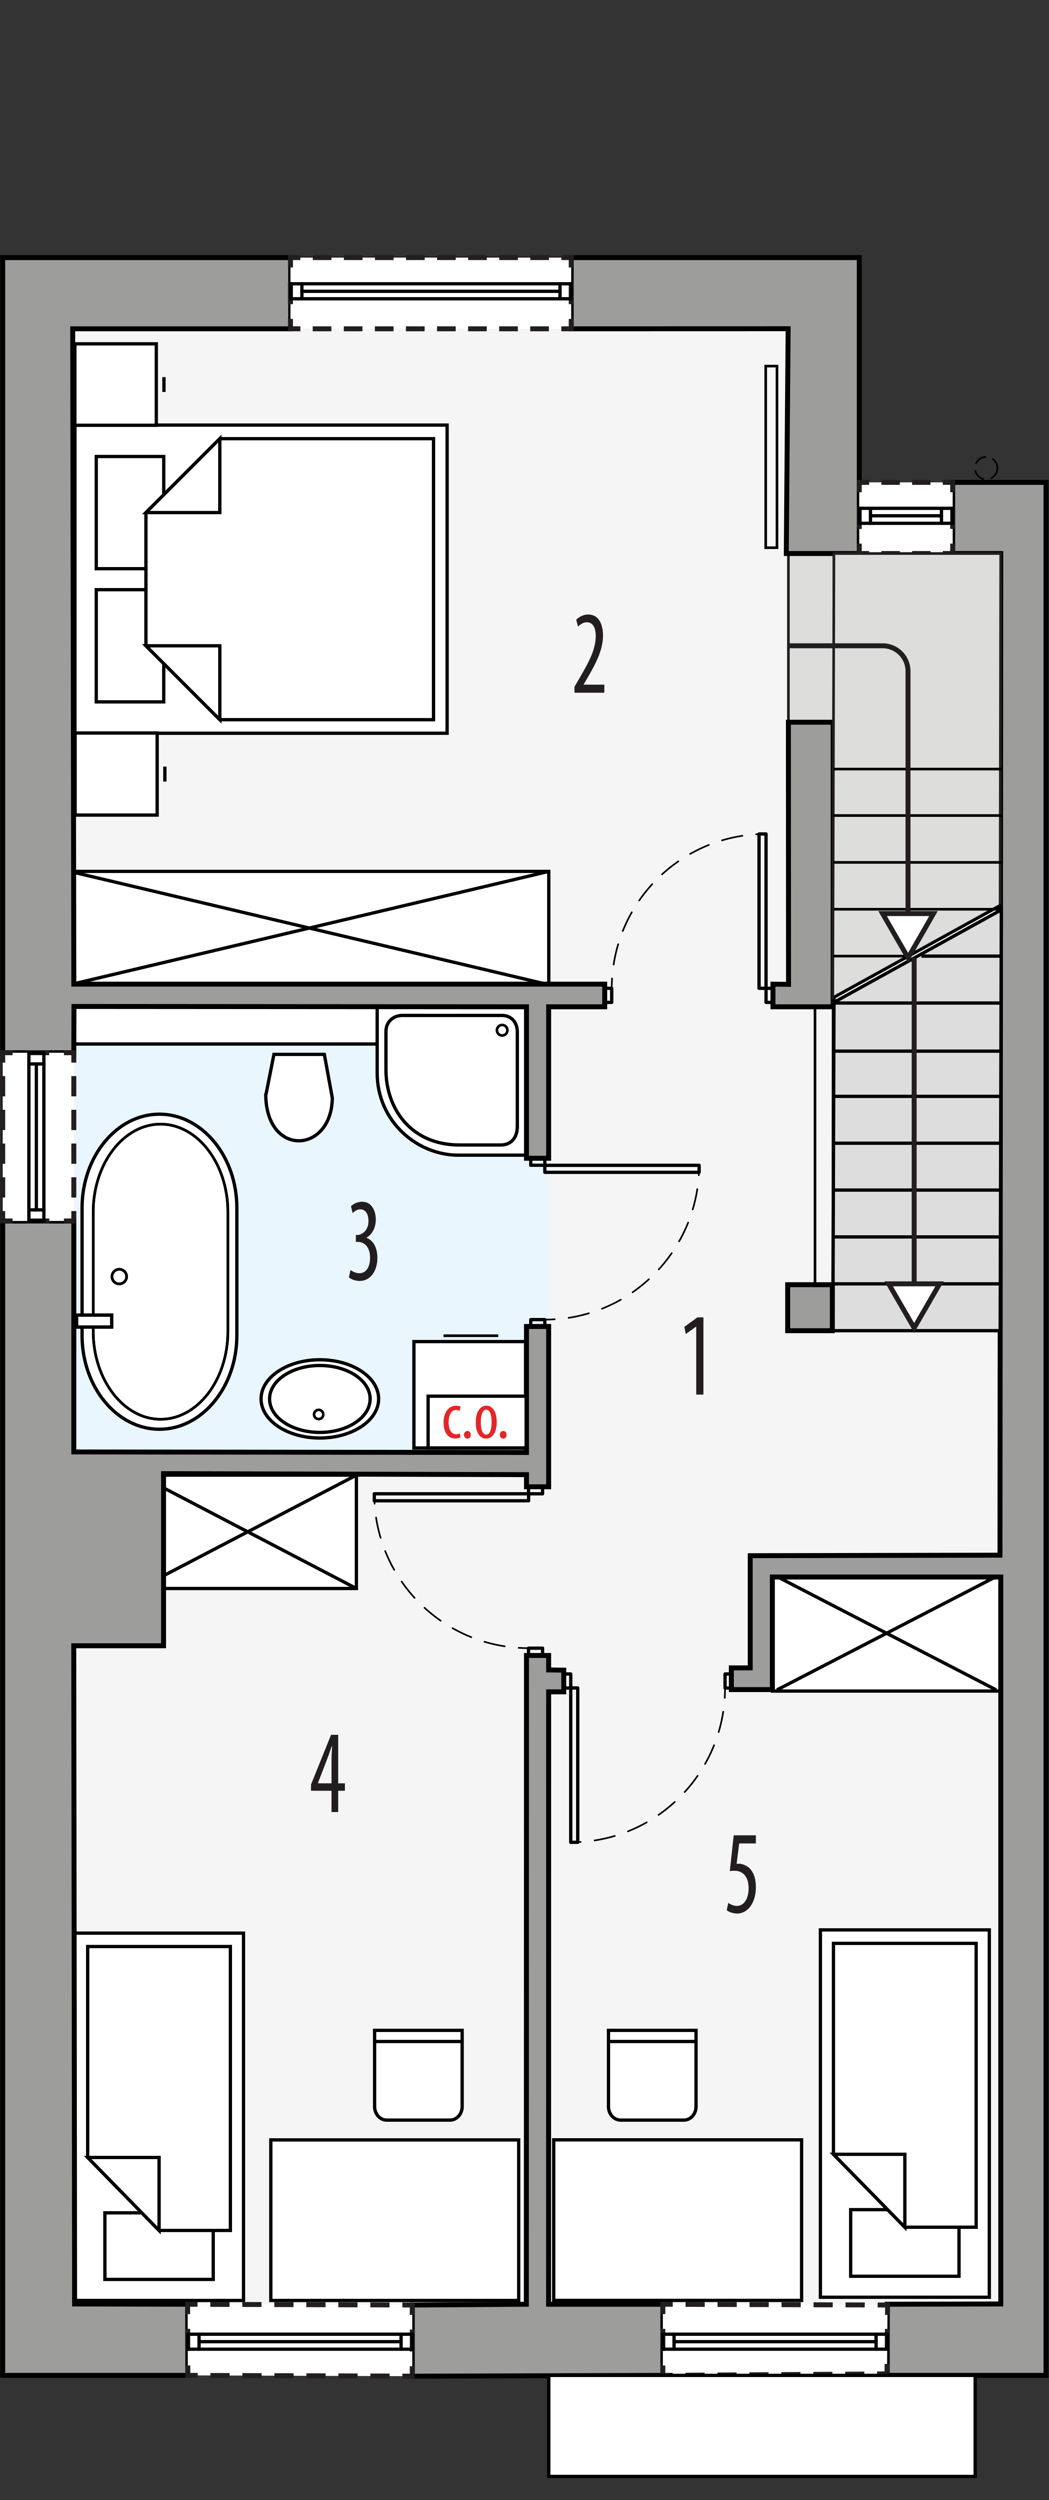 <?xml version="1.0" encoding="UTF-8"?><svg id="a" xmlns="http://www.w3.org/2000/svg" viewBox="0 0 159 378.82"><rect x="0" y="0" width="159" height="378.82" fill="#333333" stroke="none"/><polygon points="158.44 359.69 .3 359.69 .3 39.03 130.24 39.03 130.24 73.65 158.55 73.65 158.44 359.69" style="fill:#f5f5f6; fill-rule:evenodd; stroke:#221e20; stroke-miterlimit:22.93; stroke-width:.4px;"/><rect x="119.5" y="83.87" width="6.9" height="25.56" style="fill:#dddddc; stroke:#221e20; stroke-miterlimit:22.93; stroke-width:.4px;"/><rect x="11.21" y="152.5" width="71.95" height="67.58" style="fill:#eaf6fd; stroke-width:0px;"/><rect x="11.02" y="152.55" width="46.2" height="5.64" style="fill:#fff; stroke:#000; stroke-miterlimit:22.93; stroke-width:.5px;"/><path d="M57.16,152.51h22.59v22.52h-10.05c-6.45.12-12.54-5.14-12.53-12.47v-10.05Z" style="fill:#fff; fill-rule:evenodd; stroke:#000; stroke-miterlimit:22.93; stroke-width:.5px;"/><path d="M78.41,170.81v-14.54c-.03-1.36-.9-2.47-2.48-2.41h-14.95c-1.39,0-2.48,1-2.48,2.41v5.83c0,5.83,3.75,11.41,11.19,11.39h6.23c1.62,0,2.48-1.23,2.48-2.68Z" style="fill:#fff; fill-rule:evenodd; stroke:#000; stroke-miterlimit:22.93; stroke-width:.5px;"/><path d="M76.11,155.3c.44,0,.8.36.8.8s-.36.8-.8.8-.79-.36-.79-.8.36-.8.79-.8Z" style="fill:none; fill-rule:evenodd; stroke:#000; stroke-miterlimit:22.93; stroke-width:.4px;"/><path d="M48.48,206.9c4.21,0,7.62,2.27,7.62,5.07s-3.41,5.07-7.62,5.07-7.62-2.27-7.62-5.07,3.41-5.07,7.62-5.07Z" style="fill:#fff; fill-rule:evenodd; stroke:#000; stroke-miterlimit:22.93; stroke-width:.5px;"/><path d="M48.48,206.03c4.93,0,8.91,2.66,8.91,5.93s-3.99,5.93-8.91,5.93-8.91-2.66-8.91-5.93,3.99-5.93,8.91-5.93Z" style="fill:#fff; fill-rule:evenodd; stroke:#000; stroke-miterlimit:22.93; stroke-width:.5px;"/><path d="M48.48,206.9c4.21,0,7.62,2.27,7.62,5.07s-3.41,5.07-7.62,5.07-7.62-2.27-7.62-5.07,3.41-5.07,7.62-5.07Z" style="fill:#fff; fill-rule:evenodd; stroke:#000; stroke-miterlimit:22.93; stroke-width:.5px;"/><path d="M48.3,213.62c.38,0,.7.31.7.7s-.31.7-.7.7-.7-.31-.7-.7.31-.7.7-.7Z" style="fill:none; fill-rule:evenodd; stroke:#000; stroke-miterlimit:22.93; stroke-width:.4px;"/><path d="M40.29,165.96l1.23-6.2h7.64l1.21,6.6c-.1,8.4-9.94,9.05-10.09-.4Z" style="fill:#fff; fill-rule:evenodd; stroke:#000; stroke-miterlimit:22.93; stroke-width:.5px;"/><path d="M35.9,183.02v19.34c0,7.81-5.28,14.2-11.73,14.2h0c-6.45,0-11.73-6.39-11.73-14.2v-19.34c0-7.81,5.28-14.2,11.73-14.2h0c6.45,0,11.73,6.39,11.73,14.2Z" style="fill:#fff; fill-rule:evenodd; stroke:#000; stroke-miterlimit:22.93; stroke-width:.5px;"/><path d="M34.54,183.63v18.12c0,7.32-4.59,13.3-10.2,13.3h0c-5.61,0-10.21-5.99-10.21-13.3v-18.12c0-7.32,4.59-13.3,10.21-13.3h0c5.61,0,10.2,5.99,10.2,13.3Z" style="fill:none; fill-rule:evenodd; stroke:#000; stroke-miterlimit:22.93; stroke-width:.4px;"/><path d="M16.97,193.43c0,.61.5,1.11,1.11,1.11s1.11-.5,1.11-1.11-.5-1.11-1.11-1.11-1.11.5-1.11,1.11Z" style="fill:none; fill-rule:evenodd; stroke:#000; stroke-miterlimit:22.93; stroke-width:.4px;"/><rect x="11.61" y="199.27" width="5.32" height="1.8" style="fill:#fff; stroke:#000; stroke-miterlimit:22.93; stroke-width:.5px;"/><rect x="62.74" y="203.28" width="16.93" height="16.12" style="fill:#fff; stroke:#000; stroke-miterlimit:22.93; stroke-width:.5px;"/><rect x="74.24" y="215.46" width="4.15" height="2.15" style="fill:none; stroke:#000; stroke-miterlimit:22.93; stroke-width:.4px;"/><line x1="75.52" y1="202.39" x2="67.22" y2="202.39" style="fill:none; stroke:#000; stroke-miterlimit:22.93; stroke-width:.4px;"/><rect x="41.05" y="324.24" width="37.57" height="24.33" style="fill:#fff; stroke:#000; stroke-miterlimit:22.93; stroke-width:.5px;"/><path d="M103.66,321.24h-9.59c-1.01,0-1.84-.92-1.84-2.04v-11.56h13.27v11.56c0,1.12-.83,2.04-1.84,2.04Z" style="fill:#fff; fill-rule:evenodd; stroke:#000; stroke-miterlimit:22.93; stroke-width:.5px;"/><line x1="105.66" y1="309.33" x2="92.4" y2="309.33" style="fill:#fff; stroke:#000; stroke-miterlimit:22.93; stroke-width:.5px;"/><rect x="83.93" y="324.23" width="37.57" height="24.33" style="fill:#fff; stroke:#000; stroke-miterlimit:22.93; stroke-width:.5px;"/><path d="M68.21,321.24h-9.59c-1.01,0-1.84-.92-1.84-2.04v-11.56h13.27v11.56c0,1.12-.83,2.04-1.84,2.04Z" style="fill:#fff; fill-rule:evenodd; stroke:#000; stroke-miterlimit:22.93; stroke-width:.5px;"/><line x1="70.22" y1="309.33" x2="56.95" y2="309.33" style="fill:#fff; stroke:#000; stroke-miterlimit:22.93; stroke-width:.5px;"/><polygon points="11.36 111.1 11.36 90.92 11.36 84.59 11.36 64.41 67.77 64.41 67.77 84.59 67.77 90.92 67.77 111.1 11.36 111.1" style="fill:#fff; fill-rule:evenodd; stroke:#000; stroke-miterlimit:22.93; stroke-width:.5px;"/><rect x="14.59" y="69.17" width="10.23" height="17" style="fill:#fff; stroke:#000; stroke-miterlimit:22.93; stroke-width:.5px;"/><rect x="14.59" y="89.35" width="10.23" height="17" style="fill:#fff; stroke:#000; stroke-miterlimit:22.93; stroke-width:.5px;"/><polygon points="33.32 66.47 22.12 77.67 22.12 88.87 22.12 88.87 22.12 97.85 33.32 109.05 65.71 109.05 65.71 88.87 65.71 86.65 65.71 66.47 33.32 66.47" style="fill:#fff; fill-rule:evenodd; stroke:#000; stroke-miterlimit:22.93; stroke-width:.5px;"/><polygon points="33.32 66.46 33.32 77.67 22.12 77.67 33.32 66.46" style="fill:#fff; fill-rule:evenodd; stroke:#000; stroke-miterlimit:22.93; stroke-width:.5px;"/><polygon points="33.32 109.05 33.32 97.85 22.12 97.85 33.32 109.05" style="fill:#fff; fill-rule:evenodd; stroke:#000; stroke-miterlimit:22.93; stroke-width:.5px;"/><rect x="11.38" y="111.07" width="12.44" height="12.43" style="fill:#fff; stroke:#000; stroke-miterlimit:22.93; stroke-width:.5px;"/><line x1="24.99" y1="116.16" x2="24.99" y2="118.42" style="fill:#fff; stroke:#000; stroke-miterlimit:22.93; stroke-width:.5px;"/><rect x="11.35" y="52.1" width="12.34" height="12.34" style="fill:#fff; stroke:#000; stroke-miterlimit:22.93; stroke-width:.5px;"/><line x1="24.85" y1="57.14" x2="24.85" y2="59.39" style="fill:#fff; stroke:#000; stroke-miterlimit:22.93; stroke-width:.5px;"/><rect x="10.57" y="132.03" width="72.61" height="17.18" style="fill:#fff; stroke:#000; stroke-miterlimit:22.93; stroke-width:.5px;"/><line x1="10.57" y1="132.03" x2="83.19" y2="149.21" style="fill:#fff; stroke:#000; stroke-miterlimit:22.93; stroke-width:.5px;"/><line x1="83.19" y1="132.03" x2="10.57" y2="149.21" style="fill:#fff; stroke:#000; stroke-miterlimit:22.93; stroke-width:.5px;"/><rect x="21.08" y="223.51" width="32.94" height="17.18" style="fill:#fff; stroke:#000; stroke-miterlimit:22.93; stroke-width:.5px;"/><line x1="21.08" y1="223.51" x2="54.02" y2="240.69" style="fill:#fff; stroke:#000; stroke-miterlimit:22.93; stroke-width:.5px;"/><line x1="54.02" y1="223.51" x2="21.08" y2="240.69" style="fill:#fff; stroke:#000; stroke-miterlimit:22.93; stroke-width:.5px;"/><rect x="117.07" y="238.7" width="34.62" height="17.53" style="fill:#fff; stroke:#000; stroke-miterlimit:22.93; stroke-width:.5px;"/><line x1="117.76" y1="238.88" x2="151" y2="256.06" style="fill:#fff; stroke:#000; stroke-miterlimit:22.93; stroke-width:.5px;"/><line x1="151" y1="238.88" x2="117.76" y2="256.06" style="fill:#fff; stroke:#000; stroke-miterlimit:22.93; stroke-width:.5px;"/><rect x="11.31" y="292.91" width="25.6" height="55.66" style="fill:#fff; stroke:#000; stroke-miterlimit:22.93; stroke-width:.5px;"/><rect x="15.9" y="335.29" width="16.42" height="10.09" style="fill:#fff; stroke:#000; stroke-miterlimit:22.93; stroke-width:.5px;"/><polygon points="13.29 326.9 24.11 337.96 34.92 337.96 34.92 294.94 13.29 294.94 13.29 326.9" style="fill:#fff; fill-rule:evenodd; stroke:#000; stroke-miterlimit:22.93; stroke-width:.5px;"/><polygon points="13.29 326.9 24.11 326.9 24.11 337.96 13.29 326.9" style="fill:#fff; fill-rule:evenodd; stroke:#000; stroke-miterlimit:22.93; stroke-width:.5px;"/><rect x="124.35" y="292.42" width="25.6" height="55.66" style="fill:#fff; stroke:#000; stroke-miterlimit:22.93; stroke-width:.5px;"/><rect x="128.94" y="334.81" width="16.42" height="10.09" style="fill:#fff; stroke:#000; stroke-miterlimit:22.93; stroke-width:.5px;"/><polygon points="126.33 326.42 137.15 337.47 147.96 337.47 147.96 294.46 126.33 294.46 126.33 326.42" style="fill:#fff; fill-rule:evenodd; stroke:#000; stroke-miterlimit:22.93; stroke-width:.5px;"/><polygon points="126.33 326.42 137.15 326.42 137.15 337.47 126.33 326.42" style="fill:#fff; fill-rule:evenodd; stroke:#000; stroke-miterlimit:22.93; stroke-width:.5px;"/><polygon points=".41 159.51 11.19 159.51 11.21 152.5 79.8 152.55 79.8 175.5 83.16 175.5 83.16 152.55 91.66 152.55 91.66 149.12 11.19 149.12 11.02 49.82 44.06 49.82 44.06 39.03 .41 39.03 .41 159.51" style="fill:#9d9d9c; stroke:#000; stroke-miterlimit:10; stroke-width:.75px;"/><polygon points="11.31 349.1 28.44 349.14 28.47 359.92 .41 359.92 .41 185.02 11.19 185.02 11.19 220 79.8 220.08 79.8 200.99 83.16 200.99 83.16 225.28 79.8 225.28 79.8 223.44 24.79 223.29 24.79 249.37 11.18 249.37 11.31 349.1" style="fill:#9d9d9c; stroke:#000; stroke-miterlimit:10; stroke-width:.75px;"/><polygon points="100.47 359.92 62.49 360.04 62.49 349.26 79.78 349.14 79.8 250.84 83.16 250.84 83.16 253.03 85.45 253.06 85.45 256.35 83.16 256.35 83.15 349.14 100.47 349.14 100.47 359.92" style="fill:#9d9d9c; stroke:#000; stroke-miterlimit:10; stroke-width:.75px;"/><polygon points="158.55 359.92 134.49 359.92 134.49 349.14 151.69 349.1 151.69 238.95 117.07 238.95 117.07 256.01 110.85 256.01 110.85 252.72 113.71 252.72 113.71 235.72 151.57 235.64 151.69 83.87 144.4 83.87 144.4 73.09 158.55 73.09 158.55 359.92" style="fill:#9d9d9c; stroke:#000; stroke-miterlimit:10; stroke-width:.75px;"/><polygon points="130.24 73.09 130.24 73.09 130.24 83.87 119.18 83.87 119.46 49.81 86.58 49.82 86.58 39.03 130.24 39.03 130.24 73.09" style="fill:#9d9d9c; stroke:#000; stroke-miterlimit:10; stroke-width:.75px;"/><polygon points="126.28 152.55 117.16 152.55 117.16 149.12 119.52 149.15 119.5 109.43 126.28 109.43 126.28 152.55" style="fill:#9d9d9c; stroke:#000; stroke-miterlimit:10; stroke-width:.75px;"/><rect x="44.03" y="39.03" width="42.55" height="10.78" style="fill:#fff; stroke-width:0px;"/><polyline points="86.58 48.32 86.58 49.82 85.08 49.82" style="fill:none; stroke:#221e20; stroke-miterlimit:10; stroke-width:.75px;"/><line x1="83.2" y1="49.82" x2="46.47" y2="49.82" style="fill:none; stroke:#221e20; stroke-dasharray:0 0 2.83 1.88; stroke-miterlimit:10; stroke-width:.75px;"/><polyline points="45.53 49.82 44.03 49.82 44.03 48.32" style="fill:none; stroke:#221e20; stroke-miterlimit:10; stroke-width:.75px;"/><line x1="44.03" y1="46.09" x2="44.03" y2="41.65" style="fill:none; stroke:#221e20; stroke-dasharray:0 0 3.33 2.22; stroke-miterlimit:10; stroke-width:.75px;"/><polyline points="44.03 40.53 44.03 39.03 45.53 39.03" style="fill:none; stroke:#221e20; stroke-miterlimit:10; stroke-width:.75px;"/><line x1="47.41" y1="39.03" x2="84.14" y2="39.03" style="fill:none; stroke:#221e20; stroke-dasharray:0 0 2.83 1.88; stroke-miterlimit:10; stroke-width:.75px;"/><polyline points="85.08 39.03 86.58 39.03 86.58 40.53" style="fill:none; stroke:#221e20; stroke-miterlimit:10; stroke-width:.75px;"/><line x1="86.58" y1="42.76" x2="86.58" y2="47.2" style="fill:none; stroke:#221e20; stroke-dasharray:0 0 3.33 2.22; stroke-miterlimit:10; stroke-width:.75px;"/><rect x="130.24" y="73.09" width="14.16" height="10.78" style="fill:#fff; stroke-width:0px;"/><polyline points="144.4 82.37 144.4 83.87 142.9 83.87" style="fill:none; stroke:#221e20; stroke-miterlimit:10; stroke-width:.75px;"/><line x1="141.04" y1="83.87" x2="132.67" y2="83.87" style="fill:none; stroke:#221e20; stroke-dasharray:0 0 2.79 1.86; stroke-miterlimit:10; stroke-width:.75px;"/><polyline points="131.74 83.87 130.24 83.87 130.24 82.37" style="fill:none; stroke:#221e20; stroke-miterlimit:10; stroke-width:.75px;"/><line x1="130.24" y1="80.15" x2="130.24" y2="75.7" style="fill:none; stroke:#221e20; stroke-dasharray:0 0 3.33 2.22; stroke-miterlimit:10; stroke-width:.75px;"/><polyline points="130.24 74.59 130.24 73.09 131.74 73.09" style="fill:none; stroke:#221e20; stroke-miterlimit:10; stroke-width:.75px;"/><line x1="133.6" y1="73.09" x2="141.97" y2="73.09" style="fill:none; stroke:#221e20; stroke-dasharray:0 0 2.79 1.86; stroke-miterlimit:10; stroke-width:.75px;"/><polyline points="142.9 73.09 144.4 73.09 144.4 74.59" style="fill:none; stroke:#221e20; stroke-miterlimit:10; stroke-width:.75px;"/><line x1="144.4" y1="76.81" x2="144.4" y2="81.26" style="fill:none; stroke:#221e20; stroke-dasharray:0 0 3.33 2.22; stroke-miterlimit:10; stroke-width:.75px;"/><rect x=".41" y="159.51" width="10.78" height="25.49" style="fill:#fff; stroke-width:0px;"/><polyline points="11.19 183.5 11.19 185 9.69 185" style="fill:none; stroke:#221e20; stroke-miterlimit:10; stroke-width:.75px;"/><line x1="7.47" y1="185" x2="3.02" y2="185" style="fill:none; stroke:#221e20; stroke-dasharray:0 0 3.33 2.22; stroke-miterlimit:10; stroke-width:.75px;"/><polyline points="1.91 185 .41 185 .41 183.5" style="fill:none; stroke:#221e20; stroke-miterlimit:10; stroke-width:.75px;"/><line x1=".41" y1="181.45" x2=".41" y2="162.03" style="fill:none; stroke:#221e20; stroke-dasharray:0 0 3.07 2.04; stroke-miterlimit:10; stroke-width:.75px;"/><polyline points=".41 161.01 .41 159.51 1.91 159.51" style="fill:none; stroke:#221e20; stroke-miterlimit:10; stroke-width:.75px;"/><line x1="4.13" y1="159.51" x2="8.58" y2="159.51" style="fill:none; stroke:#221e20; stroke-dasharray:0 0 3.33 2.22; stroke-miterlimit:10; stroke-width:.75px;"/><polyline points="9.69 159.51 11.19 159.51 11.19 161.01" style="fill:none; stroke:#221e20; stroke-miterlimit:10; stroke-width:.75px;"/><line x1="11.19" y1="163.05" x2="11.19" y2="182.48" style="fill:none; stroke:#221e20; stroke-dasharray:0 0 3.07 2.04; stroke-miterlimit:10; stroke-width:.75px;"/><polygon points="62.49 360.04 28.47 359.92 28.44 349.14 62.49 349.26 62.49 360.04" style="fill:#fff; stroke-width:0px;"/><polyline points="62.49 358.54 62.49 360.04 60.99 360.03" style="fill:none; stroke:#221e20; stroke-miterlimit:10; stroke-width:.75px;"/><line x1="59.05" y1="360.02" x2="30.94" y2="359.93" style="fill:none; stroke:#221e20; stroke-dasharray:0 0 2.91 1.94; stroke-miterlimit:10; stroke-width:.75px;"/><polyline points="29.97 359.92 28.47 359.92 28.47 358.42" style="fill:none; stroke:#221e20; stroke-miterlimit:10; stroke-width:.75px;"/><line x1="28.46" y1="356.2" x2="28.45" y2="351.76" style="fill:none; stroke:#221e20; stroke-dasharray:0 0 3.33 2.22; stroke-miterlimit:10; stroke-width:.75px;"/><polyline points="28.44 350.64 28.44 349.14 29.94 349.15" style="fill:none; stroke:#221e20; stroke-miterlimit:10; stroke-width:.75px;"/><line x1="31.88" y1="349.16" x2="60.02" y2="349.25" style="fill:none; stroke:#221e20; stroke-dasharray:0 0 2.91 1.94; stroke-miterlimit:10; stroke-width:.75px;"/><polyline points="60.99 349.25 62.49 349.26 62.49 350.76" style="fill:none; stroke:#221e20; stroke-miterlimit:10; stroke-width:.75px;"/><line x1="62.49" y1="352.98" x2="62.49" y2="357.42" style="fill:none; stroke:#221e20; stroke-dasharray:0 0 3.33 2.22; stroke-miterlimit:10; stroke-width:.75px;"/><polygon points="134.45 359.69 100.47 359.92 100.47 349.14 134.53 349.26 134.45 359.69" style="fill:#fff; stroke-width:0px;"/><polyline points="134.46 358.19 134.45 359.69 132.95 359.7" style="fill:none; stroke:#221e20; stroke-miterlimit:10; stroke-width:.75px;"/><line x1="131.01" y1="359.72" x2="102.94" y2="359.9" style="fill:none; stroke:#221e20; stroke-dasharray:0 0 2.9 1.94; stroke-miterlimit:10; stroke-width:.75px;"/><polyline points="101.97 359.91 100.47 359.92 100.47 358.42" style="fill:none; stroke:#221e20; stroke-miterlimit:10; stroke-width:.75px;"/><line x1="100.47" y1="356.2" x2="100.47" y2="351.76" style="fill:none; stroke:#221e20; stroke-dasharray:0 0 3.33 2.22; stroke-miterlimit:10; stroke-width:.75px;"/><polyline points="100.47 350.64 100.47 349.14 101.97 349.15" style="fill:none; stroke:#221e20; stroke-miterlimit:10; stroke-width:.75px;"/><line x1="103.91" y1="349.16" x2="132.06" y2="349.25" style="fill:none; stroke:#221e20; stroke-dasharray:0 0 2.91 1.94; stroke-miterlimit:10; stroke-width:.75px;"/><polyline points="133.03 349.25 134.53 349.26 134.52 350.76" style="fill:none; stroke:#221e20; stroke-miterlimit:10; stroke-width:.75px;"/><line x1="134.5" y1="352.88" x2="134.47" y2="357.13" style="fill:none; stroke:#221e20; stroke-dasharray:0 0 3.19 2.13; stroke-miterlimit:10; stroke-width:.75px;"/><path d="M35.9,183.02v19.34c0,7.81-5.28,14.2-11.73,14.2h0c-6.45,0-11.73-6.39-11.73-14.2v-19.34c0-7.81,5.28-14.2,11.73-14.2h0c6.45,0,11.73,6.39,11.73,14.2Z" style="fill:none; fill-rule:evenodd; stroke:#000; stroke-miterlimit:22.93; stroke-width:.4px;"/><path d="M34.54,183.63v18.12c0,7.32-4.59,13.3-10.2,13.3h0c-5.61,0-10.21-5.99-10.21-13.3v-18.12c0-7.32,4.59-13.3,10.21-13.3h0c5.61,0,10.2,5.99,10.2,13.3Z" style="fill:none; fill-rule:evenodd; stroke:#000; stroke-miterlimit:22.93; stroke-width:.4px;"/><path d="M16.97,193.43c0,.61.5,1.11,1.11,1.11s1.11-.5,1.11-1.11-.5-1.11-1.11-1.11-1.11.5-1.11,1.11Z" style="fill:none; fill-rule:evenodd; stroke:#000; stroke-miterlimit:22.93; stroke-width:.4px;"/><rect x="11.61" y="199.27" width="5.32" height="1.8" style="fill:#fff; stroke:#000; stroke-miterlimit:22.93; stroke-width:.5px;"/><rect x="64.89" y="211.55" width="14.86" height="7.84" style="fill:#fff; stroke:#000; stroke-miterlimit:22.93; stroke-width:.5px;"/><path d="M69.8,217.78c-.17.1-.46.18-.8.18-1.06,0-1.77-.85-1.77-2.45,0-1.39.7-2.52,1.91-2.52.26,0,.54.07.68.15l-.15.63c-.1-.05-.3-.13-.55-.13-.77,0-1.12.92-1.12,1.87,0,1.13.43,1.81,1.14,1.81.21,0,.38-.05.56-.13l.1.59Z" style="fill:#e42628; stroke-width:0px;"/><path d="M70.33,217.4c0-.34.23-.58.51-.58.31,0,.51.23.51.58s-.19.58-.51.58c-.29,0-.51-.23-.51-.58Z" style="fill:#e42628; stroke-width:0px;"/><path d="M75.29,215.48c0,1.87-.87,2.5-1.61,2.5-.87,0-1.57-.79-1.57-2.49s.79-2.51,1.62-2.51,1.56.81,1.56,2.5ZM72.88,215.48c0,.8.14,1.89.84,1.89.66,0,.79-1.14.79-1.89s-.13-1.88-.81-1.88-.82,1.14-.82,1.88Z" style="fill:#e42628; stroke-width:0px;"/><path d="M75.76,217.4c0-.34.23-.58.51-.58.31,0,.51.23.51.58s-.19.58-.51.58c-.29,0-.51-.23-.51-.58Z" style="fill:#e42628; stroke-width:0px;"/><rect x="116.06" y="55.47" width="1.71" height="27.52" style="fill:none; stroke:#000; stroke-miterlimit:22.93; stroke-width:.4px;"/><polygon points="126.23 151.15 151.59 137.15 151.68 83.87 126.4 83.87 126.23 151.15" style="fill:#dddddc; fill-rule:evenodd; stroke:#221e20; stroke-miterlimit:22.93; stroke-width:.4px;"/><polygon points="126.24 194.66 123.53 194.66 123.53 152.55 126.28 152.55 126.24 194.66" style="fill:none; fill-rule:evenodd; stroke:#000; stroke-miterlimit:22.93; stroke-width:.4px;"/><line x1="126.4" y1="116.53" x2="151.9" y2="116.53" style="fill:none; stroke:#000; stroke-miterlimit:22.93; stroke-width:.4px;"/><line x1="126.28" y1="123.57" x2="151.78" y2="123.57" style="fill:none; stroke:#000; stroke-miterlimit:22.93; stroke-width:.4px;"/><line x1="126.28" y1="130.67" x2="151.78" y2="130.67" style="fill:none; stroke:#000; stroke-miterlimit:22.93; stroke-width:.4px;"/><line x1="126.4" y1="137.77" x2="151.9" y2="137.77" style="fill:none; stroke:#000; stroke-miterlimit:22.93; stroke-width:.4px;"/><line x1="126.28" y1="144.87" x2="137.64" y2="144.87" style="fill:none; stroke:#000; stroke-miterlimit:22.93; stroke-width:.4px;"/><polygon points="151.77 137.86 126.41 151.87 126.24 201.63 151.6 201.63 151.77 137.86" style="fill:#ddd; fill-rule:evenodd; stroke:#000; stroke-miterlimit:22.93; stroke-width:.5px;"/><line x1="139.66" y1="144.87" x2="151.75" y2="144.87" style="fill:none; stroke:#000; stroke-miterlimit:22.93; stroke-width:.5px;"/><line x1="126.29" y1="151.98" x2="151.79" y2="151.98" style="fill:none; stroke:#000; stroke-miterlimit:22.93; stroke-width:.5px;"/><line x1="126.41" y1="159.27" x2="151.91" y2="159.27" style="fill:none; stroke:#000; stroke-miterlimit:22.93; stroke-width:.5px;"/><line x1="126.34" y1="166.12" x2="151.84" y2="166.12" style="fill:none; stroke:#000; stroke-miterlimit:22.93; stroke-width:.5px;"/><line x1="126.41" y1="173.22" x2="151.91" y2="173.22" style="fill:none; stroke:#000; stroke-miterlimit:22.93; stroke-width:.5px;"/><line x1="126.29" y1="180.32" x2="151.79" y2="180.32" style="fill:none; stroke:#000; stroke-miterlimit:22.93; stroke-width:.5px;"/><line x1="126.29" y1="187.42" x2="151.79" y2="187.42" style="fill:none; stroke:#000; stroke-miterlimit:22.93; stroke-width:.5px;"/><line x1="126.29" y1="194.53" x2="151.79" y2="194.53" style="fill:none; stroke:#000; stroke-miterlimit:22.93; stroke-width:.5px;"/><line x1="126.4" y1="151.15" x2="151.76" y2="137.15" style="fill:none; stroke:#000; stroke-miterlimit:22.93; stroke-width:.4px;"/><polygon points="137.64 145.12 135.71 141.78 133.78 138.43 137.64 138.43 141.49 138.43 139.57 141.78 137.64 145.12" style="fill:#fff; stroke:#221e20; stroke-linecap:square; stroke-miterlimit:10; stroke-width:.75px;"/><polygon points="138.56 201.21 136.63 197.87 134.7 194.53 138.56 194.53 142.42 194.53 140.49 197.87 138.56 201.21" style="fill:#fff; stroke:#221e20; stroke-linecap:square; stroke-miterlimit:10; stroke-width:.75px;"/><path d="M87.08,104.95v-.9l.79-1.35c1.11-1.93,2.43-4.12,2.43-6.32,0-1.3-.46-2.09-1.34-2.09-.68,0-1.11.45-1.35.65l-.27-1.04c.33-.34.98-.79,1.83-.79,1.56,0,2.23,1.44,2.23,3.21,0,2.2-1.15,4.32-2.3,6.3l-.63,1.08v.04h3.13v1.22h-4.51Z" style="fill:#221e20; stroke-width:0px;"/><path d="M53.13,192.43c.29.22.79.49,1.35.49.97,0,1.61-.88,1.61-2.34,0-1.53-.76-2.41-1.89-2.41h-.26v-1.04h.22c.66-.02,1.69-.65,1.69-2.09,0-1.17-.5-1.8-1.24-1.8-.46,0-.86.29-1.17.56l-.24-1.04c.35-.34.98-.67,1.69-.67,1.33,0,2.07,1.19,2.07,2.7,0,1.17-.49,2.2-1.4,2.74v.04c.84.29,1.64,1.22,1.64,3.06s-.98,3.46-2.68,3.46c-.6,0-1.27-.22-1.64-.54l.25-1.1Z" style="fill:#221e20; stroke-width:0px;"/><path d="M105.54,201.01h-.03l-1.56,1.12-.22-1.08,1.97-1.44h.92v11.7h-1.09v-10.3Z" style="fill:#221e20; stroke-width:0px;"/><path d="M114.56,279.32h-2.52l-.39,3.11c.12-.04.22-.04.35-.04.5,0,1.28.27,1.79.88.49.61.78,1.48.78,2.67,0,2.32-1.17,4-2.84,4-.56,0-1.21-.2-1.58-.5l.24-1.12c.29.22.79.47,1.31.47.95,0,1.77-.92,1.77-2.7s-.91-2.63-2.12-2.63c-.35,0-.56.02-.73.05l.59-5.42h3.36v1.22Z" style="fill:#221e20; stroke-width:0px;"/><path d="M50.25,274.56v-3.22h-3.11v-.94l3.04-7.54h1.08v7.35h1.02v1.13h-1.02v3.22h-1.01ZM50.25,270.2v-3.31c0-.81.04-1.53.09-2.3h-.06c-.32.94-.52,1.49-.79,2.21l-1.3,3.37v.04h2.06Z" style="fill:#221e20; stroke-width:0px;"/><rect x="116.11" y="149.75" width="1.06" height="2.13" style="fill:none; stroke:#000; stroke-linecap:round; stroke-linejoin:round; stroke-width:.5px;"/><rect x="91.66" y="149.75" width="1.06" height="2.13" style="fill:none; stroke:#000; stroke-linecap:round; stroke-linejoin:round; stroke-width:.5px;"/><rect x="115.05" y="126.36" width="1.06" height="23.39" style="fill:none; stroke:#000; stroke-linecap:round; stroke-linejoin:round; stroke-width:.5px;"/><path d="M116.11,126.36c-.5,0-1,.02-1.5.05" style="fill:none; stroke:#000; stroke-linecap:round; stroke-linejoin:round; stroke-width:.25px;"/><path d="M112.52,126.64c-10.38,1.6-18.51,10.03-19.65,20.56" style="fill:none; stroke:#000; stroke-dasharray:0 0 3.16 2.11; stroke-linecap:round; stroke-linejoin:round; stroke-width:.25px;"/><path d="M92.77,148.25c-.03.5-.05,1-.05,1.5" style="fill:none; stroke:#000; stroke-linecap:round; stroke-linejoin:round; stroke-width:.25px;"/><rect x="80.45" y="175.5" width="2.13" height="1.06" style="fill:none; stroke:#000; stroke-linecap:round; stroke-linejoin:round; stroke-width:.5px;"/><rect x="80.45" y="199.95" width="2.13" height="1.06" style="fill:none; stroke:#000; stroke-linecap:round; stroke-linejoin:round; stroke-width:.5px;"/><rect x="82.58" y="176.57" width="23.39" height="1.06" style="fill:none; stroke:#000; stroke-linecap:round; stroke-linejoin:round; stroke-width:.5px;"/><path d="M82.58,199.95c.5,0,1-.02,1.5-.05" style="fill:none; stroke:#000; stroke-linecap:round; stroke-linejoin:round; stroke-width:.25px;"/><path d="M86.18,199.68c10.38-1.6,18.51-10.03,19.65-20.56" style="fill:none; stroke:#000; stroke-dasharray:0 0 3.16 2.11; stroke-linecap:round; stroke-linejoin:round; stroke-width:.25px;"/><path d="M105.92,178.07c.03-.5.05-1,.05-1.5" style="fill:none; stroke:#000; stroke-linecap:round; stroke-linejoin:round; stroke-width:.25px;"/><rect x="85.45" y="253.64" width="1.06" height="2.13" style="fill:none; stroke:#000; stroke-linecap:round; stroke-linejoin:round; stroke-width:.5px;"/><rect x="109.9" y="253.64" width="1.06" height="2.13" style="fill:none; stroke:#000; stroke-linecap:round; stroke-linejoin:round; stroke-width:.5px;"/><rect x="86.51" y="255.76" width="1.06" height="23.39" style="fill:none; stroke:#000; stroke-linecap:round; stroke-linejoin:round; stroke-width:.5px;"/><path d="M86.51,279.15c.5,0,1-.02,1.5-.05" style="fill:none; stroke:#000; stroke-linecap:round; stroke-linejoin:round; stroke-width:.25px;"/><path d="M90.11,278.87c10.38-1.6,18.51-10.03,19.65-20.56" style="fill:none; stroke:#000; stroke-dasharray:0 0 3.16 2.11; stroke-linecap:round; stroke-linejoin:round; stroke-width:.25px;"/><path d="M109.85,257.26c.03-.5.05-1,.05-1.5" style="fill:none; stroke:#000; stroke-linecap:round; stroke-linejoin:round; stroke-width:.25px;"/><rect x="80.11" y="225.28" width="2.13" height="1.06" style="fill:none; stroke:#000; stroke-linecap:round; stroke-linejoin:round; stroke-width:.5px;"/><rect x="80.11" y="249.73" width="2.13" height="1.06" style="fill:none; stroke:#000; stroke-linecap:round; stroke-linejoin:round; stroke-width:.5px;"/><rect x="56.73" y="226.34" width="23.39" height="1.06" style="fill:none; stroke:#000; stroke-linecap:round; stroke-linejoin:round; stroke-width:.5px;"/><path d="M56.73,226.34c0,.5.02,1,.05,1.5" style="fill:none; stroke:#000; stroke-linecap:round; stroke-linejoin:round; stroke-width:.25px;"/><path d="M57,229.94c1.6,10.38,10.03,18.51,20.56,19.65" style="fill:none; stroke:#000; stroke-dasharray:0 0 3.16 2.11; stroke-linecap:round; stroke-linejoin:round; stroke-width:.25px;"/><path d="M78.61,249.68c.5.03,1,.05,1.5.05" style="fill:none; stroke:#000; stroke-linecap:round; stroke-linejoin:round; stroke-width:.25px;"/><rect x="83.18" y="359.92" width="64.63" height="15.31" style="fill:#fff; stroke:#000; stroke-miterlimit:22.93; stroke-width:.5px;"/><polyline points="62.49 353.68 62.49 355.95 60.79 355.95 60.79 353.68 62.49 353.68" style="fill:none; stroke:#000; stroke-linecap:round; stroke-linejoin:round; stroke-width:.5px;"/><polyline points="30.17 353.68 30.17 355.95 28.47 355.95 28.47 353.68 30.17 353.68" style="fill:none; stroke:#000; stroke-linecap:round; stroke-linejoin:round; stroke-width:.5px;"/><line x1="60.79" y1="353.68" x2="30.17" y2="353.68" style="fill:none; stroke:#000; stroke-linecap:round; stroke-linejoin:round; stroke-width:.5px;"/><line x1="60.79" y1="354.81" x2="30.17" y2="354.81" style="fill:none; stroke:#000; stroke-linecap:round; stroke-linejoin:round; stroke-width:.5px;"/><line x1="60.79" y1="355.95" x2="30.17" y2="355.95" style="fill:none; stroke:#000; stroke-linecap:round; stroke-linejoin:round; stroke-width:.5px;"/><polyline points="134.49 353.68 134.49 355.95 132.79 355.95 132.79 353.68 134.49 353.68" style="fill:none; stroke:#000; stroke-linecap:round; stroke-linejoin:round; stroke-width:.5px;"/><polyline points="102.17 353.68 102.17 355.95 100.47 355.95 100.47 353.68 102.17 353.68" style="fill:none; stroke:#000; stroke-linecap:round; stroke-linejoin:round; stroke-width:.5px;"/><line x1="132.79" y1="353.68" x2="102.17" y2="353.68" style="fill:none; stroke:#000; stroke-linecap:round; stroke-linejoin:round; stroke-width:.5px;"/><line x1="132.79" y1="354.81" x2="102.17" y2="354.81" style="fill:none; stroke:#000; stroke-linecap:round; stroke-linejoin:round; stroke-width:.5px;"/><line x1="132.79" y1="355.95" x2="102.17" y2="355.95" style="fill:none; stroke:#000; stroke-linecap:round; stroke-linejoin:round; stroke-width:.5px;"/><polyline points="86.58 43 86.58 45.27 84.88 45.27 84.88 43 86.58 43" style="fill:none; stroke:#000; stroke-linecap:round; stroke-linejoin:round; stroke-width:.5px;"/><polyline points="45.76 43 45.76 45.27 44.06 45.27 44.06 43 45.76 43" style="fill:none; stroke:#000; stroke-linecap:round; stroke-linejoin:round; stroke-width:.5px;"/><line x1="84.88" y1="43" x2="45.76" y2="43" style="fill:none; stroke:#000; stroke-linecap:round; stroke-linejoin:round; stroke-width:.5px;"/><line x1="84.88" y1="44.14" x2="45.76" y2="44.14" style="fill:none; stroke:#000; stroke-linecap:round; stroke-linejoin:round; stroke-width:.5px;"/><line x1="84.88" y1="45.27" x2="45.76" y2="45.27" style="fill:none; stroke:#000; stroke-linecap:round; stroke-linejoin:round; stroke-width:.5px;"/><polyline points="144.4 77.02 144.4 79.29 142.7 79.29 142.7 77.02 144.4 77.02" style="fill:none; stroke:#000; stroke-linecap:round; stroke-linejoin:round; stroke-width:.5px;"/><polyline points="131.94 77.02 131.94 79.29 130.24 79.29 130.24 77.02 131.94 77.02" style="fill:none; stroke:#000; stroke-linecap:round; stroke-linejoin:round; stroke-width:.5px;"/><line x1="142.7" y1="77.02" x2="131.94" y2="77.02" style="fill:none; stroke:#000; stroke-linecap:round; stroke-linejoin:round; stroke-width:.5px;"/><line x1="142.7" y1="78.15" x2="131.94" y2="78.15" style="fill:none; stroke:#000; stroke-linecap:round; stroke-linejoin:round; stroke-width:.5px;"/><line x1="142.7" y1="79.29" x2="131.94" y2="79.29" style="fill:none; stroke:#000; stroke-linecap:round; stroke-linejoin:round; stroke-width:.5px;"/><polyline points="6.65 185.02 4.38 185.02 4.38 183.32 6.65 183.32 6.65 185.02" style="fill:none; stroke:#000; stroke-linecap:round; stroke-linejoin:round; stroke-width:.5px;"/><polyline points="6.65 161.21 4.38 161.21 4.38 159.51 6.65 159.51 6.65 161.21" style="fill:none; stroke:#000; stroke-linecap:round; stroke-linejoin:round; stroke-width:.5px;"/><line x1="6.65" y1="183.32" x2="6.65" y2="161.21" style="fill:none; stroke:#000; stroke-linecap:round; stroke-linejoin:round; stroke-width:.5px;"/><line x1="5.51" y1="183.32" x2="5.51" y2="161.21" style="fill:none; stroke:#000; stroke-linecap:round; stroke-linejoin:round; stroke-width:.5px;"/><line x1="4.38" y1="183.32" x2="4.38" y2="161.21" style="fill:none; stroke:#000; stroke-linecap:round; stroke-linejoin:round; stroke-width:.5px;"/><path d="M119.55,97.85h14.23c2.13,0,3.85,1.72,3.85,3.85v36.73" style="fill:none; stroke:#221e20; stroke-miterlimit:22.93; stroke-width:.75px;"/><line x1="138.56" y1="194.53" x2="138.56" y2="145.12" style="fill:none; stroke:#221e20; stroke-miterlimit:22.93; stroke-width:.75px;"/><rect x="119.39" y="194.66" width="6.77" height="6.97" style="fill:#9d9d9c; stroke:#000; stroke-miterlimit:10; stroke-width:.75px;"/><circle cx="149.48" cy="70.93" r="1.7" style="fill:none; stroke:#000; stroke-dasharray:0 0 2 1; stroke-miterlimit:10; stroke-width:.25px;"/></svg>